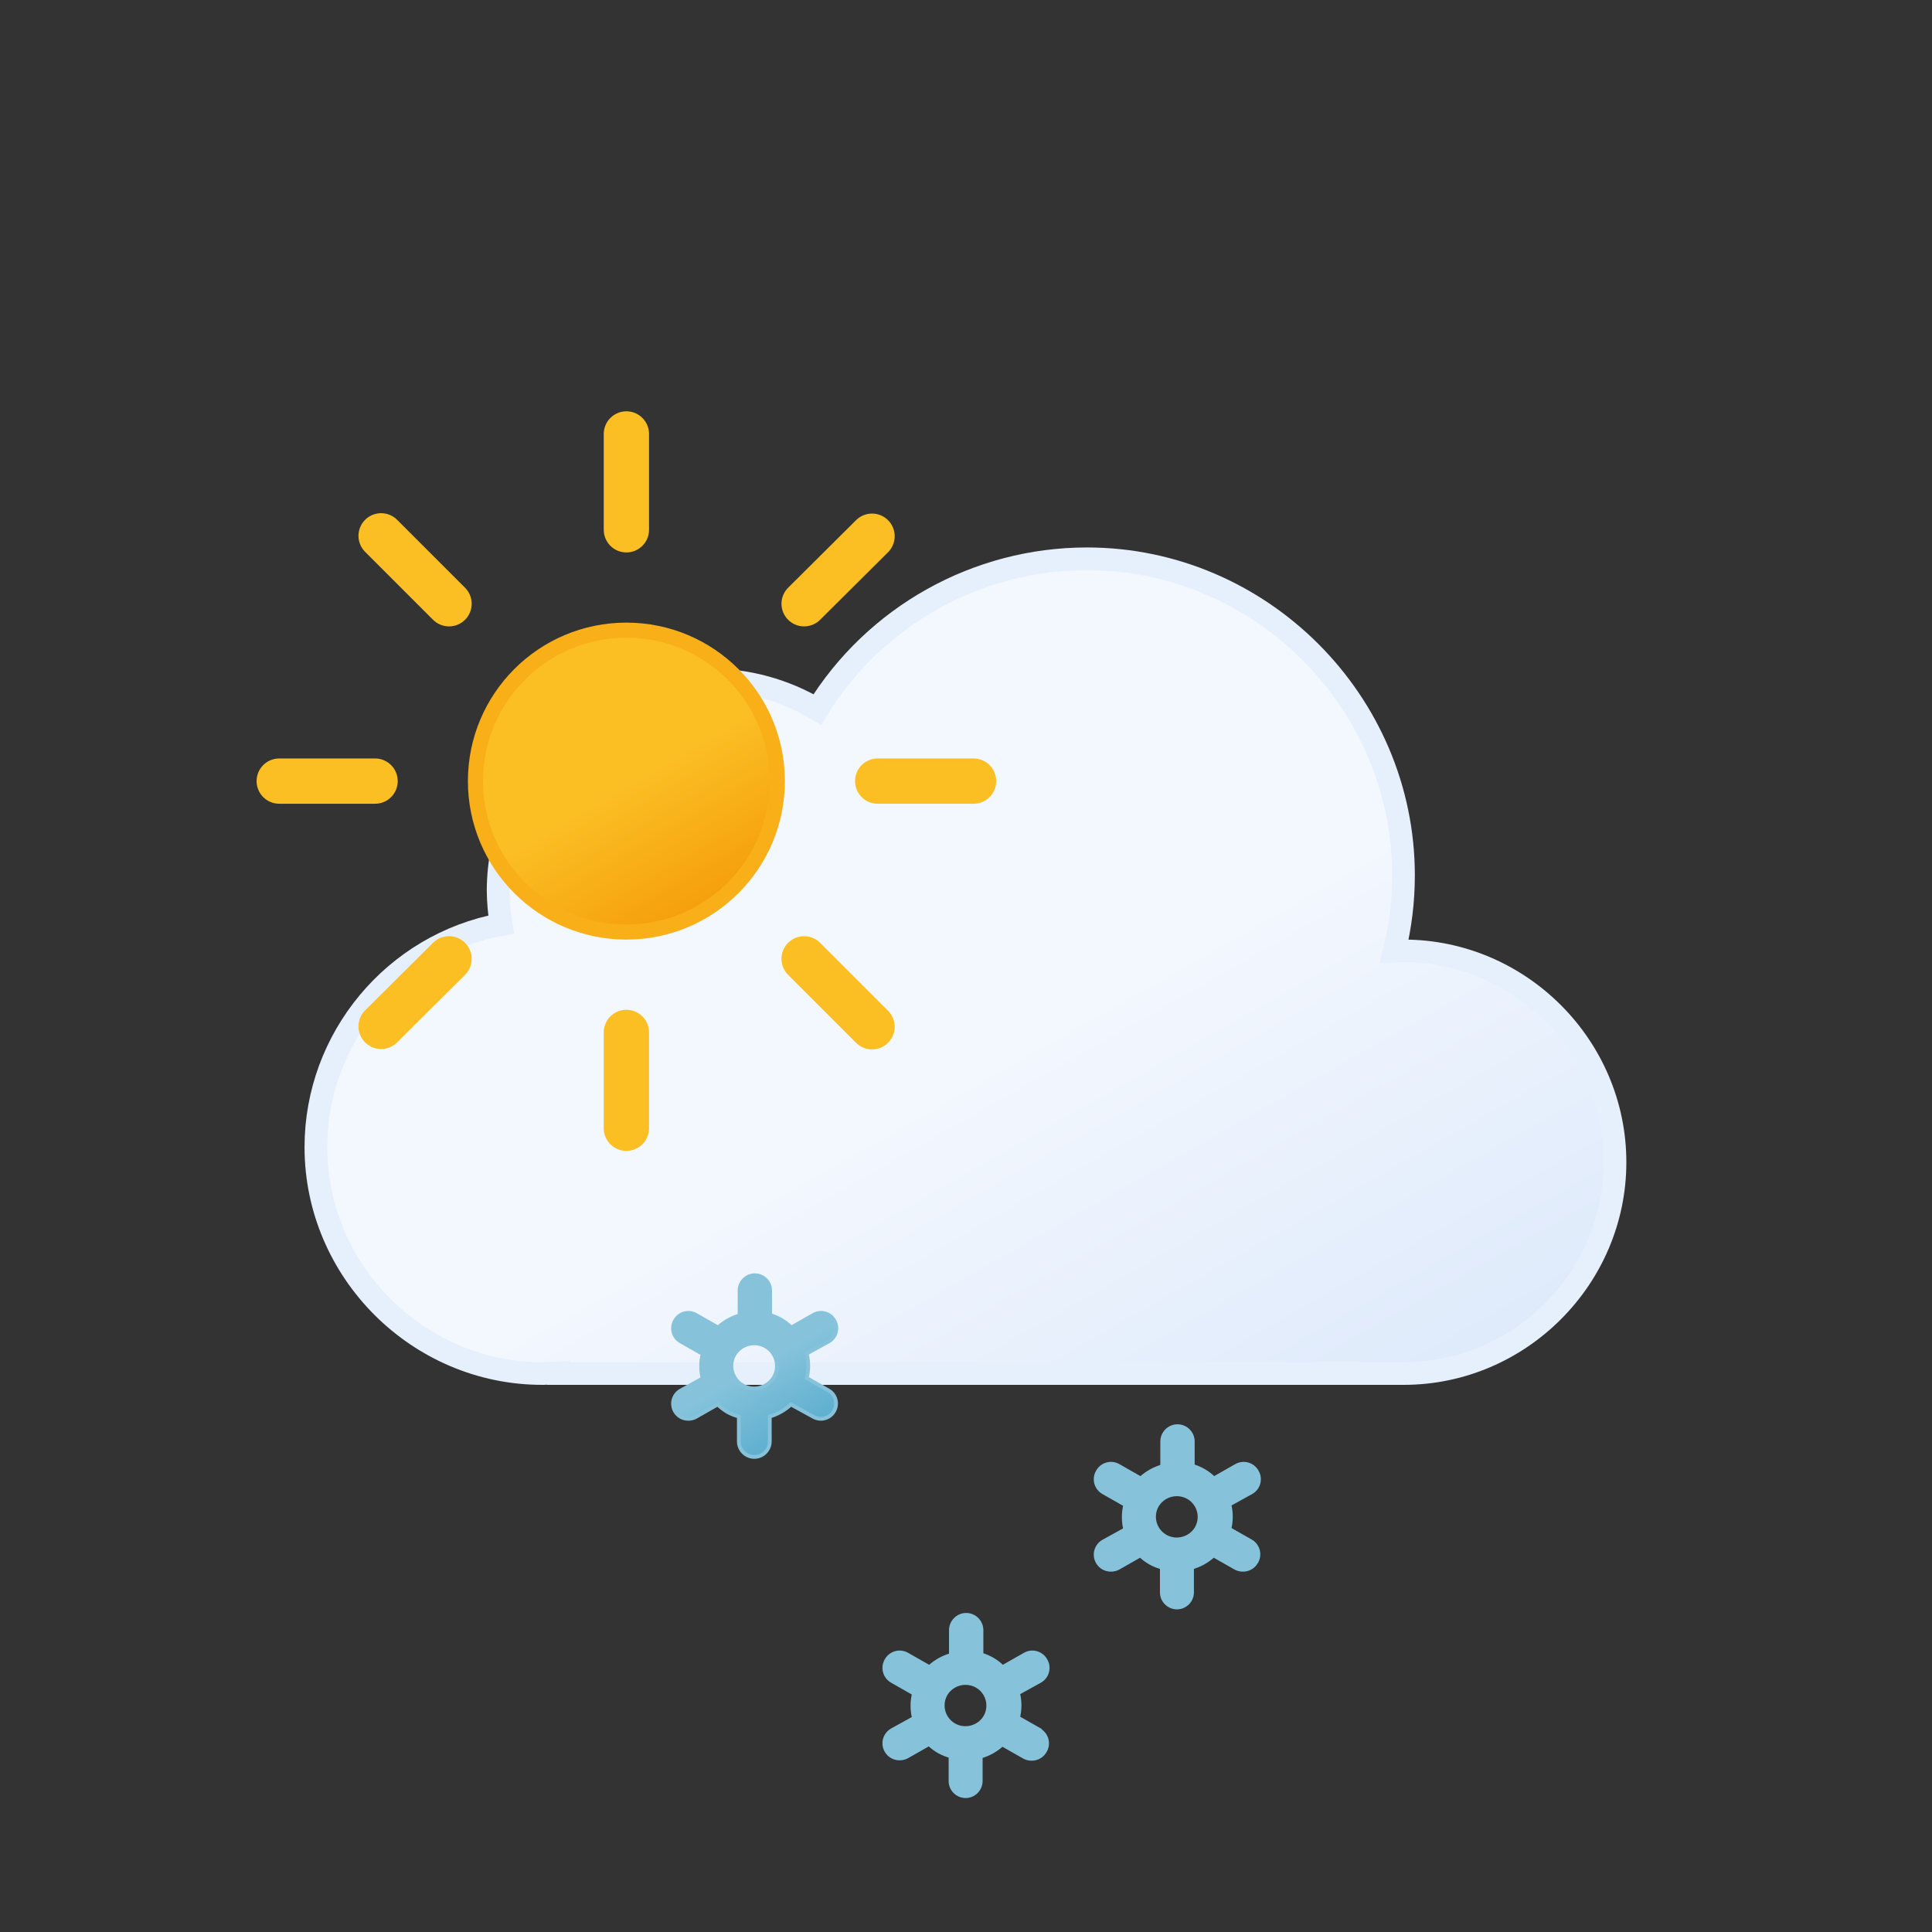 <?xml version="1.0" encoding="UTF-8" standalone="no"?>
<!DOCTYPE svg PUBLIC "-//W3C//DTD SVG 1.1//EN" "http://www.w3.org/Graphics/SVG/1.1/DTD/svg11.dtd">
<svg width="100%" height="100%" viewBox="0 0 512 512" version="1.1" xmlns="http://www.w3.org/2000/svg" xmlns:xlink="http://www.w3.org/1999/xlink" xml:space="preserve" xmlns:serif="http://www.serif.com/" style="fill-rule:evenodd;clip-rule:evenodd;stroke-miterlimit:10;">
    <rect x="0" y="0" width="512" height="512" fill="#333333" stroke="none"/>
    <g id="h" transform="matrix(1,0,0,1,81,145)">
        <g id="f">
            <g id="h1" serif:id="h">
                <path d="M291,107L288.5,107.1C290.126,100.518 290.948,93.762 290.948,86.982C290.948,40.956 253.074,3.082 207.048,3.082C177.949,3.082 150.854,18.22 135.6,43C126.946,37.86 117.065,35.146 107,35.146C76.334,35.146 51.08,60.335 51,91C51.026,94.017 51.294,97.026 51.8,100C23.464,105.237 2.705,130.185 2.705,159.001C2.705,191.916 29.79,219.001 62.705,219.001C62.803,219.001 62.902,219 63,219L67,218.8L67,219L291,219C321.721,219 347,193.721 347,163C347,132.279 321.721,107 291,107Z" style="fill:url(#_Linear1);fill-rule:nonzero;stroke:rgb(230,239,252);stroke-width:6px;"/>
                <g id="g" transform="matrix(1,0,0,1,-13,-36)">
                    <circle cx="98" cy="98" r="40" style="fill:url(#_Linear2);stroke:rgb(248,175,24);stroke-width:4px;"/>
                    <path d="M98,31.4L98,6M98,190L98,164.6M145.1,51L163.1,33.1M33,163L51,145.1M51,51L33,33M163.1,163.1L145.1,145.1M6,98L31.4,98M190,98L164.6,98" style="fill:none;fill-rule:nonzero;stroke:rgb(251,191,36);stroke-width:12px;stroke-linecap:round;"/>
                </g>
            </g>
        </g>
    </g>
    <g id="i" transform="matrix(1,0,0,1,177.9,337.5)">
        <path d="M41.7,31L35.9,27.7C36.421,25.565 36.421,23.335 35.9,21.2L41.7,18C42.96,17.293 43.743,15.956 43.743,14.512C43.743,13.805 43.555,13.111 43.2,12.5C42.501,11.215 41.15,10.412 39.687,10.412C38.95,10.412 38.228,10.616 37.6,11L31.8,14.3C31.017,13.531 30.144,12.859 29.2,12.3C28.255,11.749 27.248,11.313 26.2,11L26.2,4.5C26.2,2.278 24.372,0.45 22.15,0.45C19.928,0.45 18.1,2.278 18.1,4.5L18.1,11.1C15.979,11.712 14.027,12.808 12.4,14.3L6.6,11C5.972,10.616 5.25,10.412 4.513,10.412C3.05,10.412 1.699,11.215 1,12.5C0.645,13.111 0.457,13.805 0.457,14.512C0.457,15.956 1.24,17.293 2.5,18L8.3,21.3C7.779,23.435 7.779,25.665 8.3,27.8L2.5,31C1.24,31.707 0.457,33.044 0.457,34.488C0.457,35.195 0.645,35.889 1,36.5C1.72,37.747 3.06,38.513 4.5,38.5C5.199,38.511 5.889,38.339 6.5,38L12.3,34.7C13.083,35.469 13.956,36.141 14.9,36.7C15.85,37.216 16.856,37.619 17.9,37.9L17.9,44.5C17.9,46.749 19.751,48.6 22,48.6C24.249,48.6 26.1,46.749 26.1,44.5L26.1,37.9C28.187,37.277 30.104,36.182 31.7,34.7L37.7,38C38.311,38.339 39.001,38.511 39.7,38.5C41.104,38.477 42.398,37.717 43.1,36.5C43.472,35.879 43.668,35.169 43.668,34.445C43.668,33.031 42.918,31.718 41.7,31ZM19,29.7C17.101,28.642 15.92,26.632 15.92,24.458C15.92,23.422 16.189,22.402 16.7,21.5C17.804,19.629 19.827,18.484 22,18.5C23.052,18.508 24.084,18.783 25,19.3C26.857,20.37 28.005,22.356 28.005,24.499C28.005,25.552 27.727,26.588 27.2,27.5C25.52,30.31 21.861,31.291 19,29.7Z" style="fill:url(#_Linear3);fill-rule:nonzero;stroke:rgb(134,195,219);stroke-width:1px;"/>
        <path d="M97.7,121L91.9,117.7C92.421,115.565 92.421,113.335 91.9,111.2L97.7,108C98.96,107.293 99.743,105.956 99.743,104.512C99.743,103.805 99.555,103.111 99.2,102.5C98.501,101.215 97.15,100.412 95.687,100.412C94.95,100.412 94.228,100.616 93.6,101L87.8,104.3C87.017,103.531 86.144,102.859 85.2,102.3C84.255,101.749 83.248,101.313 82.2,101L82.2,94.5C82.2,92.278 80.372,90.45 78.15,90.45C75.928,90.45 74.1,92.278 74.1,94.5L74.1,101.1C71.979,101.712 70.027,102.808 68.4,104.3L62.6,101C61.972,100.616 61.25,100.412 60.513,100.412C59.05,100.412 57.699,101.215 57,102.5C56.645,103.111 56.457,103.805 56.457,104.512C56.457,105.956 57.24,107.293 58.5,108L64.3,111.3C63.779,113.435 63.779,115.665 64.3,117.8L58.5,121C57.24,121.707 56.457,123.044 56.457,124.488C56.457,125.195 56.645,125.889 57,126.5C57.72,127.747 59.06,128.513 60.5,128.5C61.199,128.511 61.889,128.339 62.5,128L68.3,124.7C69.114,125.476 70.021,126.148 71,126.7C71.95,127.216 72.956,127.619 74,127.9L74,134.5C74,136.694 75.806,138.5 78,138.5C80.194,138.5 82,136.694 82,134.5L82,128C84.123,127.391 86.075,126.295 87.7,124.8L93.5,128.1C94.111,128.439 94.801,128.611 95.5,128.6C96.94,128.613 98.28,127.847 99,126.6C100.15,124.734 99.563,122.253 97.7,121.1L97.7,121ZM75,119.7C73.101,118.642 71.92,116.632 71.92,114.458C71.92,113.422 72.189,112.402 72.7,111.5C73.804,109.629 75.827,108.484 78,108.5C79.052,108.508 80.084,108.783 81,109.3C82.857,110.37 84.005,112.356 84.005,114.499C84.005,115.552 83.727,116.588 83.2,117.5C81.52,120.31 77.861,121.291 75,119.7Z" style="fill:url(#_Linear4);fill-rule:nonzero;stroke:rgb(134,195,219);stroke-width:1px;"/>
        <path d="M153.7,71L147.9,67.7C148.421,65.565 148.421,63.335 147.9,61.2L153.7,58C154.96,57.293 155.743,55.956 155.743,54.512C155.743,53.805 155.555,53.111 155.2,52.5C154.501,51.215 153.15,50.412 151.687,50.412C150.95,50.412 150.228,50.616 149.6,51L143.8,54.3C143.017,53.531 142.144,52.859 141.2,52.3C140.255,51.749 139.248,51.313 138.2,51L138.2,44.5C138.2,42.278 136.372,40.45 134.15,40.45C131.928,40.45 130.1,42.278 130.1,44.5L130.1,51.1C127.979,51.712 126.027,52.808 124.4,54.3L118.6,51C117.972,50.616 117.25,50.412 116.513,50.412C115.05,50.412 113.699,51.215 113,52.5C112.645,53.111 112.457,53.805 112.457,54.512C112.457,55.956 113.24,57.293 114.5,58L120.3,61.3C119.779,63.435 119.779,65.665 120.3,67.8L114.5,71C113.24,71.707 112.457,73.044 112.457,74.488C112.457,75.195 112.645,75.889 113,76.5C113.72,77.747 115.06,78.513 116.5,78.5C117.199,78.511 117.889,78.339 118.5,78L124.3,74.7C125.114,75.476 126.021,76.148 127,76.7C127.95,77.216 128.956,77.619 130,77.9L130,84.5C130,86.694 131.806,88.5 134,88.5C136.194,88.5 138,86.694 138,84.5L138,77.9C140.123,77.291 142.075,76.195 143.7,74.7L149.5,78C150.111,78.339 150.801,78.511 151.5,78.5C152.94,78.513 154.28,77.747 155,76.5C156.15,74.634 155.563,72.153 153.7,71ZM131,69.7C129.101,68.642 127.92,66.632 127.92,64.458C127.92,63.422 128.189,62.402 128.7,61.5C129.804,59.629 131.827,58.484 134,58.5C135.052,58.508 136.084,58.783 137,59.3C138.857,60.37 140.005,62.356 140.005,64.499C140.005,65.552 139.727,66.588 139.2,67.5C137.52,70.31 133.861,71.291 131,69.7Z" style="fill:url(#_Linear5);fill-rule:nonzero;stroke:rgb(134,195,219);stroke-width:1px;"/>
    </g>
    <defs>
        <linearGradient id="_Linear1" x1="0" y1="0" x2="1" y2="0" gradientUnits="userSpaceOnUse" gradientTransform="matrix(133.1,230.7,-230.7,133.1,99.5,30.7)"><stop offset="0" style="stop-color:rgb(243,247,254);stop-opacity:1"/><stop offset="0.5" style="stop-color:rgb(243,247,254);stop-opacity:1"/><stop offset="1" style="stop-color:rgb(222,234,251);stop-opacity:1"/></linearGradient>
        <linearGradient id="_Linear2" x1="0" y1="0" x2="1" y2="0" gradientUnits="userSpaceOnUse" gradientTransform="matrix(40,69.3,-69.3,40,78,63.4)"><stop offset="0" style="stop-color:rgb(251,191,36);stop-opacity:1"/><stop offset="0.5" style="stop-color:rgb(251,191,36);stop-opacity:1"/><stop offset="1" style="stop-color:rgb(245,158,11);stop-opacity:1"/></linearGradient>
        <linearGradient id="_Linear3" x1="0" y1="0" x2="1" y2="0" gradientUnits="userSpaceOnUse" gradientTransform="matrix(21.4,37.2,-37.2,21.4,11.4,5.9)"><stop offset="0" style="stop-color:rgb(134,195,219);stop-opacity:1"/><stop offset="0.5" style="stop-color:rgb(134,195,219);stop-opacity:1"/><stop offset="1" style="stop-color:rgb(94,175,207);stop-opacity:1"/></linearGradient>
        <linearGradient id="_Linear4" x1="0" y1="0" x2="1" y2="0" gradientUnits="userSpaceOnUse" gradientTransform="matrix(926.305,1787.46,-1787.46,926.305,2973.88,4698.44)"><stop offset="0" style="stop-color:rgb(134,195,219);stop-opacity:1"/><stop offset="0.5" style="stop-color:rgb(134,195,219);stop-opacity:1"/><stop offset="1" style="stop-color:rgb(94,175,207);stop-opacity:1"/></linearGradient>
        <linearGradient id="_Linear5" x1="0" y1="0" x2="1" y2="0" gradientUnits="userSpaceOnUse" gradientTransform="matrix(926.305,1787.46,-1787.46,926.305,5453.86,2245.95)"><stop offset="0" style="stop-color:rgb(134,195,219);stop-opacity:1"/><stop offset="0.5" style="stop-color:rgb(134,195,219);stop-opacity:1"/><stop offset="1" style="stop-color:rgb(94,175,207);stop-opacity:1"/></linearGradient>
    </defs>
</svg>
